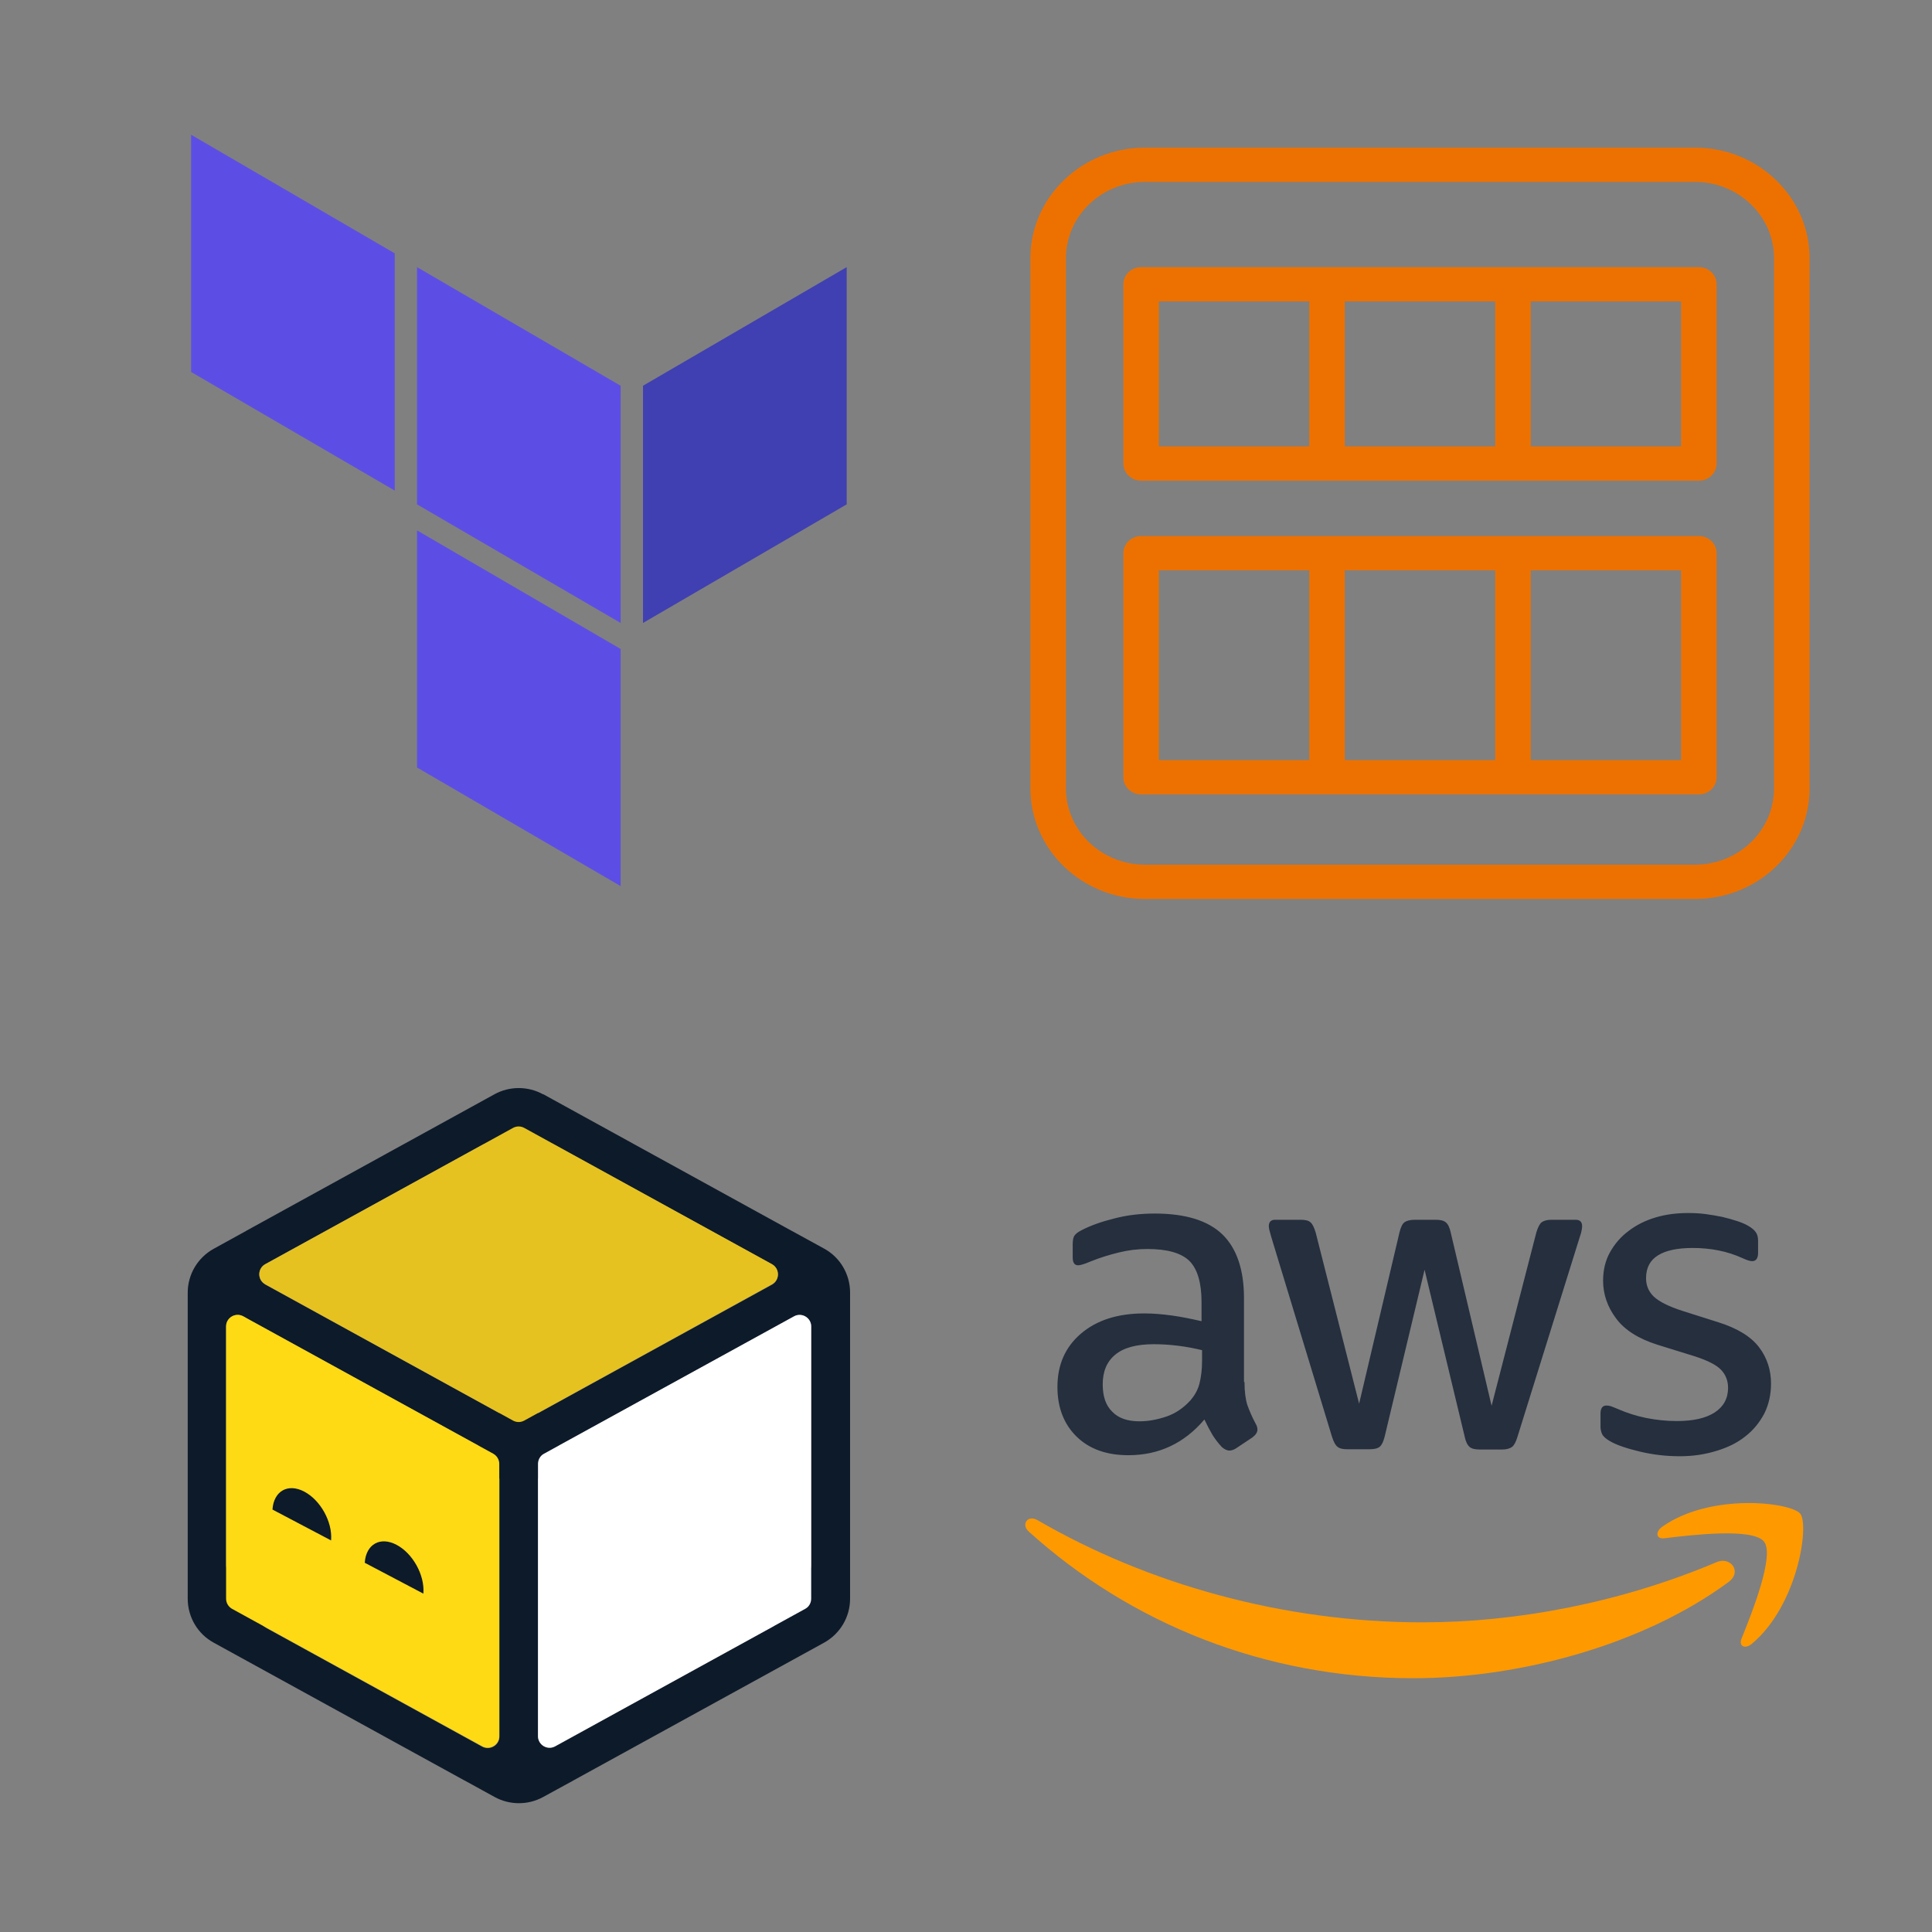 <?xml version="1.0" encoding="UTF-8" standalone="no"?><!-- Generator: Gravit.io --><svg xmlns="http://www.w3.org/2000/svg" xmlns:xlink="http://www.w3.org/1999/xlink" style="isolation:isolate" viewBox="0 0 300 300" width="300pt" height="300pt"><rect x="0" y="0" width="300" height="300" fill="#808080" stroke="none"/><defs><clipPath id="_clipPath_oAMsZqKBYpHsIy8HeAPEcPzfW77qoGO3"><rect width="300" height="300"/></clipPath></defs><g clip-path="url(#_clipPath_oAMsZqKBYpHsIy8HeAPEcPzfW77qoGO3)"><g><path d=" M 237.694 118.031 L 261.039 118.031 L 261.039 88.559 L 237.694 88.559 L 237.694 118.031 Z  M 179.957 118.031 L 203.304 118.031 L 203.304 88.559 L 179.957 88.559 L 179.957 118.031 Z  M 208.826 118.031 L 232.173 118.031 L 232.173 88.559 L 208.826 88.559 L 208.826 118.031 Z  M 263.8 83.234 L 177.196 83.234 C 175.67 83.234 174.436 84.427 174.436 85.896 L 174.436 120.693 C 174.436 122.162 175.67 123.355 177.196 123.355 L 263.8 123.355 C 265.323 123.355 266.56 122.162 266.56 120.693 L 266.56 85.896 C 266.56 84.427 265.323 83.234 263.8 83.234 L 263.8 83.234 Z  M 237.694 69.317 L 261.039 69.317 L 261.039 46.803 L 237.694 46.803 L 237.694 69.317 Z  M 179.957 69.317 L 203.304 69.317 L 203.304 46.803 L 179.957 46.803 L 179.957 69.317 Z  M 208.826 69.317 L 232.173 69.317 L 232.173 46.803 L 208.826 46.803 L 208.826 69.317 Z  M 263.8 41.479 L 177.196 41.479 C 175.67 41.479 174.436 42.672 174.436 44.141 L 174.436 71.979 C 174.436 73.448 175.67 74.641 177.196 74.641 L 263.8 74.641 C 265.323 74.641 266.56 73.448 266.56 71.979 L 266.56 44.141 C 266.56 42.672 265.323 41.479 263.8 41.479 L 263.8 41.479 Z  M 275.472 122.428 C 275.472 128.959 269.964 134.269 263.195 134.269 L 177.801 134.269 C 171.029 134.269 165.521 128.959 165.521 122.428 L 165.521 40.087 C 165.521 33.557 171.029 28.246 177.801 28.246 L 263.195 28.246 C 269.964 28.246 275.472 33.557 275.472 40.087 L 275.472 122.428 Z  M 263.195 22.922 L 177.801 22.922 C 167.987 22.922 160 30.62 160 40.087 L 160 122.428 C 160 131.892 167.987 139.594 177.801 139.594 L 263.195 139.594 C 273.009 139.594 280.993 131.892 280.993 122.428 L 280.993 40.087 C 280.993 30.62 273.009 22.922 263.195 22.922 L 263.195 22.922 Z " fill-rule="evenodd" fill="rgb(237,113,0)"/></g><g><path d=" M 193.245 214.594 C 193.245 216.081 193.406 217.286 193.687 218.17 C 194.008 219.054 194.41 220.018 194.972 221.062 C 195.173 221.384 195.254 221.705 195.254 221.986 C 195.254 222.388 195.013 222.79 194.49 223.192 L 191.959 224.879 C 191.598 225.12 191.236 225.241 190.915 225.241 C 190.513 225.241 190.111 225.04 189.709 224.678 C 189.147 224.076 188.665 223.433 188.263 222.79 C 187.861 222.107 187.46 221.344 187.018 220.42 C 183.884 224.116 179.947 225.964 175.206 225.964 C 171.831 225.964 169.139 225 167.171 223.071 C 165.202 221.143 164.198 218.571 164.198 215.357 C 164.198 211.942 165.403 209.17 167.854 207.081 C 170.305 204.992 173.559 203.947 177.697 203.947 C 179.063 203.947 180.469 204.068 181.956 204.269 C 183.442 204.47 184.969 204.791 186.576 205.153 L 186.576 202.22 C 186.576 199.167 185.933 197.037 184.687 195.792 C 183.402 194.546 181.232 193.944 178.139 193.944 C 176.733 193.944 175.286 194.104 173.8 194.466 C 172.313 194.828 170.867 195.269 169.461 195.832 C 168.818 196.113 168.336 196.274 168.055 196.354 C 167.773 196.435 167.573 196.475 167.412 196.475 C 166.849 196.475 166.568 196.073 166.568 195.229 L 166.568 193.261 C 166.568 192.618 166.649 192.136 166.849 191.855 C 167.05 191.573 167.412 191.292 167.974 191.011 C 169.38 190.288 171.068 189.685 173.036 189.203 C 175.005 188.681 177.094 188.44 179.304 188.44 C 184.085 188.44 187.58 189.524 189.83 191.694 C 192.04 193.863 193.165 197.158 193.165 201.577 L 193.165 214.594 L 193.245 214.594 Z  M 176.934 220.701 C 178.259 220.701 179.625 220.46 181.072 219.978 C 182.518 219.495 183.804 218.612 184.888 217.406 C 185.531 216.643 186.013 215.799 186.254 214.835 C 186.495 213.871 186.656 212.706 186.656 211.34 L 186.656 209.652 C 185.491 209.371 184.246 209.13 182.96 208.969 C 181.674 208.809 180.429 208.728 179.183 208.728 C 176.492 208.728 174.523 209.251 173.197 210.335 C 171.871 211.42 171.229 212.947 171.229 214.956 C 171.229 216.844 171.711 218.25 172.715 219.214 C 173.679 220.219 175.085 220.701 176.934 220.701 L 176.934 220.701 Z  M 209.195 225.04 C 208.472 225.04 207.989 224.919 207.668 224.638 C 207.347 224.397 207.065 223.834 206.824 223.071 L 197.383 192.015 C 197.142 191.212 197.021 190.689 197.021 190.408 C 197.021 189.765 197.343 189.404 197.986 189.404 L 201.923 189.404 C 202.686 189.404 203.208 189.524 203.49 189.806 C 203.811 190.047 204.052 190.609 204.293 191.372 L 211.043 217.969 L 217.31 191.372 C 217.511 190.569 217.752 190.047 218.074 189.806 C 218.395 189.565 218.957 189.404 219.681 189.404 L 222.895 189.404 C 223.658 189.404 224.18 189.524 224.502 189.806 C 224.823 190.047 225.104 190.609 225.265 191.372 L 231.613 218.29 L 238.563 191.372 C 238.804 190.569 239.085 190.047 239.367 189.806 C 239.688 189.565 240.21 189.404 240.934 189.404 L 244.67 189.404 C 245.313 189.404 245.674 189.725 245.674 190.408 C 245.674 190.609 245.634 190.81 245.594 191.051 C 245.554 191.292 245.473 191.613 245.313 192.055 L 235.63 223.111 C 235.389 223.915 235.108 224.437 234.787 224.678 C 234.465 224.919 233.943 225.08 233.26 225.08 L 229.805 225.08 C 229.041 225.08 228.519 224.959 228.198 224.678 C 227.876 224.397 227.595 223.875 227.434 223.071 L 221.207 197.158 L 215.02 223.031 C 214.819 223.834 214.578 224.357 214.257 224.638 C 213.935 224.919 213.373 225.04 212.65 225.04 L 209.195 225.04 Z  M 260.821 226.124 C 258.731 226.124 256.642 225.883 254.633 225.401 C 252.625 224.919 251.058 224.397 250.013 223.794 C 249.37 223.433 248.928 223.031 248.768 222.669 C 248.607 222.308 248.527 221.906 248.527 221.544 L 248.527 219.495 C 248.527 218.652 248.848 218.25 249.451 218.25 C 249.692 218.25 249.933 218.29 250.174 218.371 C 250.415 218.451 250.777 218.612 251.178 218.772 C 252.544 219.375 254.031 219.857 255.598 220.178 C 257.205 220.5 258.772 220.661 260.379 220.661 C 262.91 220.661 264.878 220.219 266.244 219.335 C 267.61 218.451 268.333 217.165 268.333 215.518 C 268.333 214.393 267.972 213.469 267.249 212.706 C 266.525 211.942 265.159 211.259 263.191 210.617 L 257.365 208.809 C 254.433 207.885 252.263 206.519 250.937 204.711 C 249.611 202.943 248.928 200.974 248.928 198.885 C 248.928 197.198 249.29 195.711 250.013 194.426 C 250.736 193.14 251.701 192.015 252.906 191.131 C 254.111 190.207 255.477 189.524 257.084 189.042 C 258.691 188.56 260.379 188.359 262.146 188.359 C 263.03 188.359 263.954 188.399 264.838 188.52 C 265.762 188.64 266.606 188.801 267.45 188.962 C 268.253 189.163 269.016 189.364 269.74 189.605 C 270.463 189.846 271.025 190.087 271.427 190.328 C 271.989 190.649 272.391 190.971 272.632 191.332 C 272.873 191.654 272.994 192.096 272.994 192.658 L 272.994 194.546 C 272.994 195.39 272.672 195.832 272.07 195.832 C 271.748 195.832 271.226 195.671 270.543 195.35 C 268.253 194.305 265.682 193.783 262.829 193.783 C 260.539 193.783 258.731 194.145 257.486 194.908 C 256.24 195.671 255.598 196.836 255.598 198.484 C 255.598 199.608 255.999 200.573 256.803 201.336 C 257.606 202.099 259.093 202.863 261.222 203.546 L 266.927 205.354 C 269.82 206.278 271.909 207.563 273.154 209.21 C 274.4 210.858 275.003 212.746 275.003 214.835 C 275.003 216.563 274.641 218.129 273.958 219.495 C 273.235 220.861 272.271 222.067 271.025 223.031 C 269.78 224.035 268.293 224.758 266.566 225.281 C 264.758 225.843 262.869 226.124 260.821 226.124 L 260.821 226.124 Z " fill="rgb(37,47,62)"/><g><path d=" M 268.414 245.65 C 255.196 255.413 235.992 260.595 219.48 260.595 C 196.338 260.595 175.487 252.038 159.738 237.816 C 158.493 236.691 159.618 235.164 161.104 236.048 C 178.139 245.931 199.151 251.917 220.886 251.917 C 235.55 251.917 251.66 248.864 266.485 242.597 C 268.695 241.592 270.583 244.043 268.414 245.65 L 268.414 245.65 Z " fill-rule="evenodd" fill="rgb(255,153,0)"/><path d=" M 273.918 239.382 C 272.23 237.213 262.749 238.338 258.45 238.86 C 257.165 239.021 256.964 237.896 258.129 237.052 C 265.682 231.749 278.096 233.276 279.542 235.043 C 280.989 236.851 279.141 249.266 272.07 255.212 C 270.985 256.136 269.94 255.654 270.423 254.448 C 272.03 250.471 275.605 241.512 273.918 239.382 L 273.918 239.382 Z " fill-rule="evenodd" fill="rgb(255,153,0)"/></g></g><g><g><path d=" M 84.299 169.909 C 81.969 168.636 79.125 168.636 76.796 169.909 L 38.331 191.065 C 38.331 191.065 38.277 191.092 38.25 191.119 L 33.185 193.909 C 30.693 195.29 29.149 197.891 29.149 200.735 L 29.149 248.247 C 29.149 251.091 30.693 253.718 33.185 255.073 L 72.028 276.418 C 72.028 276.418 72.136 276.472 72.191 276.499 L 76.823 279.045 C 79.152 280.318 81.996 280.318 84.326 279.045 L 88.985 276.499 C 88.985 276.499 89.066 276.445 89.12 276.418 L 127.964 255.073 C 130.456 253.691 132 251.091 132 248.247 L 132 200.708 C 132 197.864 130.456 195.236 127.964 193.882 L 122.926 191.119 C 122.926 191.119 122.844 191.065 122.817 191.065 L 84.353 169.909 L 84.299 169.909 Z  M 86.764 224.491 L 122.763 204.717 C 122.763 204.717 122.844 204.663 122.872 204.663 L 123.305 204.419 C 124.497 203.769 125.96 204.636 125.96 205.99 L 125.96 242.992 C 125.96 244.346 124.497 245.213 123.305 244.563 L 122.98 244.373 C 122.98 244.373 122.844 244.292 122.763 244.265 L 86.764 224.491 L 86.764 224.491 Z  M 38.223 204.663 C 38.223 204.663 38.277 204.69 38.304 204.717 L 74.304 224.491 L 38.304 244.265 C 38.304 244.265 38.169 244.346 38.114 244.373 L 37.762 244.563 C 36.571 245.213 35.108 244.346 35.108 242.992 L 35.108 205.963 C 35.108 204.609 36.571 203.742 37.762 204.392 L 38.223 204.636 L 38.223 204.663 Z  M 119.919 196.347 L 86.195 177.819 C 85.003 177.169 83.567 178.009 83.54 179.336 L 83.54 219.453 L 119.919 199.462 C 121.084 198.758 121.084 197.078 119.919 196.374 L 119.919 196.347 Z  M 41.148 199.435 L 77.527 219.425 L 77.527 179.309 C 77.5 177.981 76.037 177.142 74.872 177.792 L 41.148 196.32 C 39.957 197.024 39.957 198.731 41.148 199.408 L 41.148 199.435 Z  M 41.203 252.689 C 39.984 252.012 39.957 250.305 41.121 249.601 L 77.554 229.583 L 77.554 269.7 C 77.527 271 76.118 271.84 74.954 271.271 L 41.203 252.716 L 41.203 252.689 Z  M 83.54 269.619 L 83.54 229.556 L 119.973 249.574 C 121.111 250.305 121.084 252.012 119.865 252.662 L 86.141 271.217 C 84.976 271.813 83.595 270.973 83.54 269.673 L 83.54 269.673 L 83.54 269.619 Z " fill-rule="evenodd" fill="rgb(13,26,42)"/><path d=" M 79.667 175.137 C 80.209 174.839 80.859 174.839 81.4 175.137 L 119.865 196.293 C 121.111 196.97 121.111 198.758 119.865 199.435 L 81.4 220.59 C 80.859 220.888 80.209 220.888 79.667 220.59 L 41.203 199.435 C 39.957 198.758 39.957 196.97 41.203 196.293 L 79.667 175.137 Z " fill="rgb(230,194,32)"/><path d=" M 35.108 205.963 C 35.108 204.609 36.571 203.742 37.762 204.392 L 76.606 225.737 C 77.175 226.062 77.527 226.658 77.527 227.308 L 77.527 269.592 C 77.527 270.946 76.064 271.813 74.872 271.163 L 36.029 249.818 C 35.46 249.493 35.108 248.897 35.108 248.247 L 35.108 205.963 Z " fill="rgb(254,218,21)"/><path d=" M 123.305 204.392 C 124.497 203.742 125.96 204.609 125.96 205.963 L 125.96 248.247 C 125.96 248.897 125.607 249.52 125.038 249.818 L 86.195 271.163 C 85.003 271.813 83.54 270.946 83.54 269.592 L 83.54 227.308 C 83.54 226.658 83.892 226.035 84.461 225.737 L 123.305 204.392 Z " fill="rgb(255,255,255)"/><path d=" M 51.414 239.145 C 51.414 239.145 51.414 239.172 51.414 239.199 L 42.313 234.405 C 42.313 234.405 42.313 234.378 42.313 234.351 C 42.53 231.506 44.724 230.288 47.243 231.615 C 49.762 232.942 51.631 236.301 51.414 239.145 Z " fill="rgb(13,26,42)"/><path d=" M 65.744 247.407 C 65.744 247.407 65.744 247.434 65.744 247.461 L 56.642 242.667 C 56.642 242.667 56.642 242.639 56.642 242.612 C 56.859 239.768 59.053 238.549 61.572 239.877 C 64.091 241.204 65.961 244.563 65.744 247.407 Z " fill="rgb(13,26,42)"/></g></g><g><path d=" M 96.373 59.899 L 96.373 96.735 L 64.756 78.317 L 64.756 41.481 L 96.373 59.899 Z " fill-rule="evenodd" fill="rgb(92,78,229)"/><path d=" M 99.842 96.735 L 131.475 78.317 L 131.475 41.481 L 99.842 59.899 L 99.842 96.735 Z " fill-rule="evenodd" fill="rgb(64,64,178)"/><path d=" M 29.674 57.759 L 61.292 76.175 L 61.292 39.34 L 29.674 20.922 L 29.674 57.759 Z  M 96.373 100.774 L 64.756 82.356 L 64.756 119.176 L 96.373 137.594 L 96.373 100.774 Z " fill-rule="evenodd" fill="rgb(92,78,229)"/></g></g></svg>